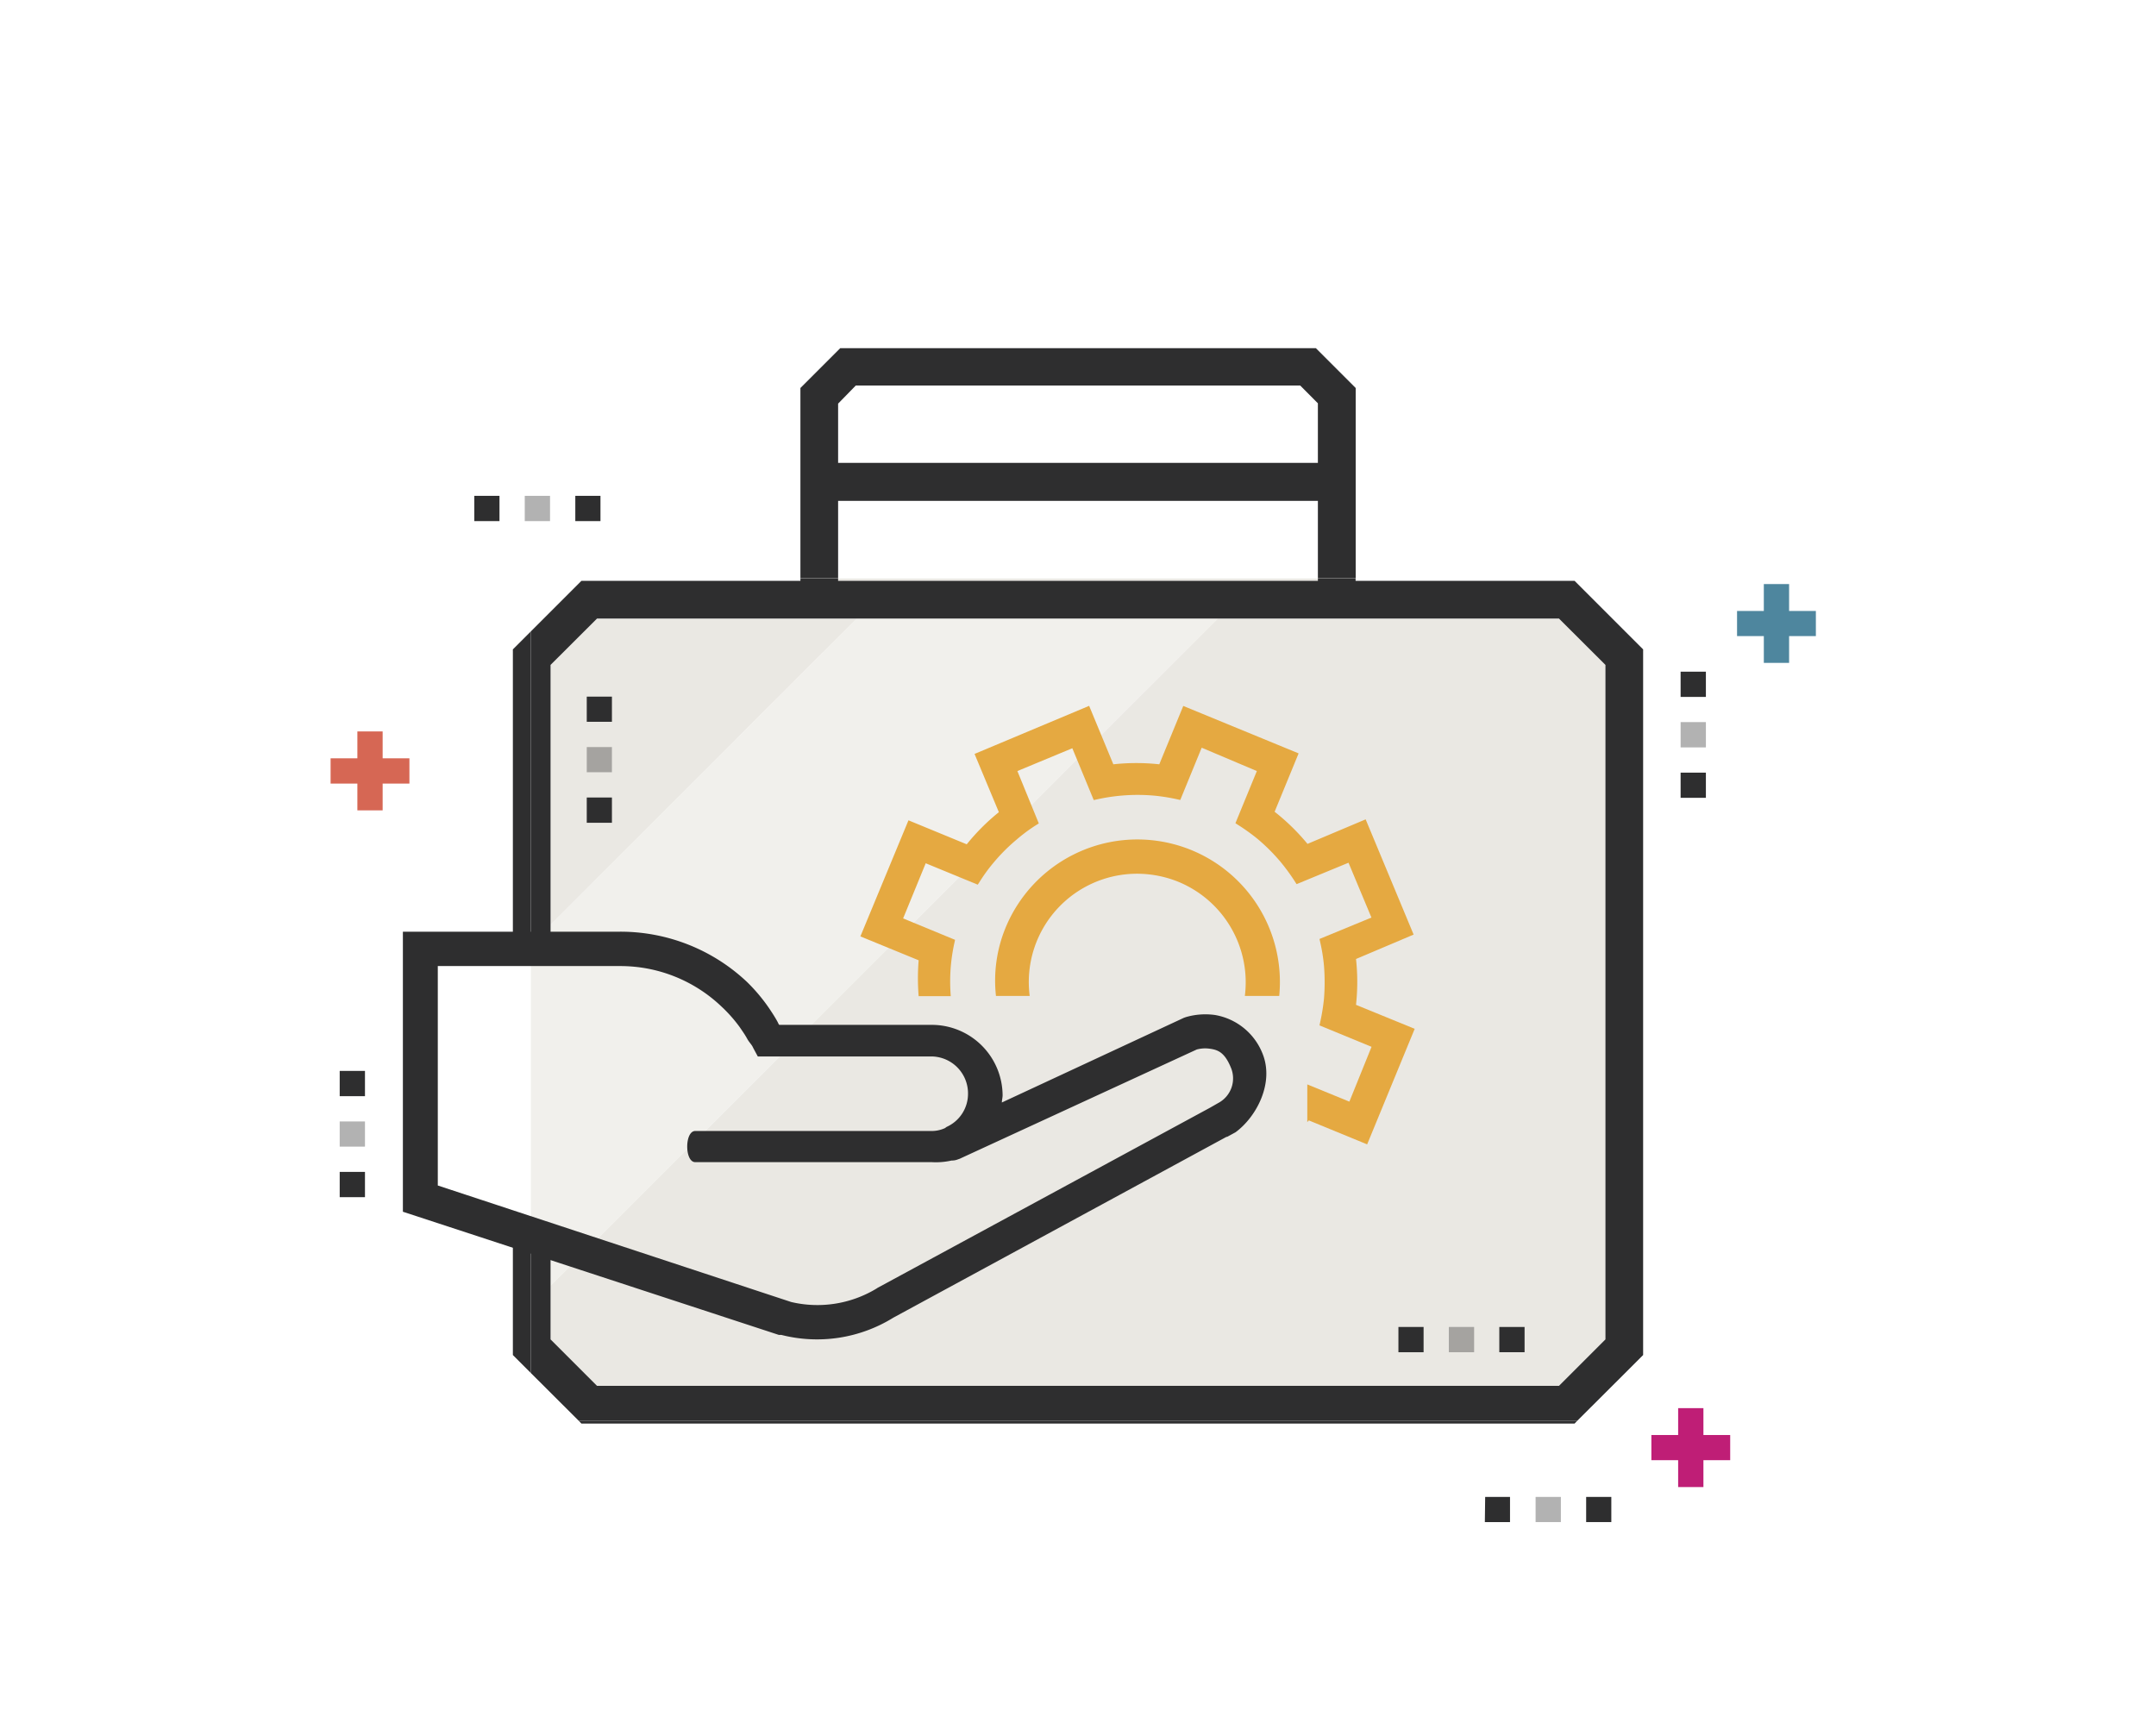 <?xml version="1.0" encoding="UTF-8"?> <svg xmlns="http://www.w3.org/2000/svg" id="Layer_1" data-name="Layer 1" viewBox="0 0 201.32 160.32"><defs><style>.cls-1,.cls-2{fill:#eae8e3;}.cls-2{opacity:0.67;}.cls-3,.cls-4{fill:#2e2e2f;}.cls-3{opacity:0.37;}.cls-5{fill:#4e869e;}.cls-6{fill:#bf1e76;}.cls-7{fill:#d66754;}.cls-8{fill:none;}.cls-9{fill:#e5a941;}</style></defs><polygon class="cls-1" points="145.62 57.81 145.57 57.76 113.72 57.76 51.41 120.06 51.41 125.07 55.7 129.36 55.75 129.41 145.57 129.41 149.86 125.12 149.91 125.07 149.91 62.09 145.62 57.81"></polygon><polygon class="cls-1" points="55.75 57.76 51.46 62.04 51.41 62.09 51.41 86.34 80 57.76 55.75 57.76"></polygon><polygon class="cls-2" points="80 57.76 51.41 86.34 51.41 90.03 49.57 90.03 49.57 113.76 51.41 114.37 51.41 120.06 113.72 57.76 80 57.76"></polygon><path class="cls-3" d="M49,46.3h2.36v2.36H49Z"></path><path class="cls-4" d="M53.72,46.3h2.35v2.36H53.72Z"></path><path class="cls-4" d="M44.29,46.3h2.35v2.36H44.29Z"></path><path class="cls-3" d="M143.39,139.78h2.36v2.35h-2.36Z"></path><path class="cls-4" d="M148.11,139.78h2.35v2.35h-2.35Z"></path><path class="cls-4" d="M138.68,139.78H141v2.35h-2.35Z"></path><path class="cls-3" d="M135.29,123.91h2.36v2.36h-2.36Z"></path><path class="cls-4" d="M140,123.91h2.36v2.36H140Z"></path><path class="cls-4" d="M130.58,123.91h2.35v2.36h-2.35Z"></path><path class="cls-4" d="M159.29,72.15V74.5h-2.36V72.15Z"></path><path class="cls-4" d="M159.29,62.72v2.36h-2.36V62.72Z"></path><path class="cls-3" d="M159.29,67.43v2.36h-2.36V67.43Z"></path><path class="cls-4" d="M34.08,109.43v2.36H31.72v-2.36Z"></path><path class="cls-4" d="M34.08,100v2.36H31.72V100Z"></path><path class="cls-3" d="M34.08,104.72v2.35H31.72v-2.35Z"></path><path class="cls-4" d="M57.14,74.47v2.36H54.79V74.47Z"></path><path class="cls-4" d="M57.14,65.05V67.4H54.79V65.05Z"></path><path class="cls-3" d="M57.14,69.76v2.35H54.79V69.76Z"></path><path class="cls-5" d="M164.7,57.05h-2.5V59.4h2.5v2.5h2.36V59.4h2.5V57.05h-2.5V54.54H164.7Z"></path><path class="cls-6" d="M156.7,134h-2.5v2.35h2.5v2.51h2.36v-2.51h2.5V134h-2.5v-2.51H156.7Z"></path><path class="cls-7" d="M33.37,70.81h-2.5v2.36h2.5v2.5h2.36v-2.5h2.5V70.81h-2.5V68.3H33.37Z"></path><path class="cls-4" d="M117.89,98.38h0a5.83,5.83,0,0,0-4.43-3.6,6.49,6.49,0,0,0-2.74.2l-.17.06-17,7.91c0-.21.07-.47.07-.68A6.62,6.62,0,0,0,87,95.7H72.78c-.06,0-.13-.21-.19-.31-.25-.46-.53-.88-.82-1.31a16.32,16.32,0,0,0-2-2.37A17.21,17.21,0,0,0,57.85,87H37.62v26.15l35.1,11.5.23,0a13.52,13.52,0,0,0,10.47-1.61l31.1-16.88.06,0,.79-.43h0C117.34,104.28,119,101.11,117.89,98.38ZM113.75,103h0l-.75.43L81.94,120.26l-.12.08a10.66,10.66,0,0,1-7.94,1.24l-33-10.88V90.21h17A13.68,13.68,0,0,1,67.38,94a13.35,13.35,0,0,1,1.69,1.91c.23.34.49.7.69,1.07s.44.56.57.87l.43.8H87a3.45,3.45,0,0,1,3.39,3.49,3.39,3.39,0,0,1-2,3.09l-.15.11a3,3,0,0,1-1.17.27l-22.15,0c-1,0-1,2.91,0,2.91H87a6.65,6.65,0,0,0,1.85-.15,1.52,1.52,0,0,0,.6-.11h0l.17-.06L111.75,98a3,3,0,0,1,1.23-.07c.69.1,1.34.29,1.93,1.7A2.6,2.6,0,0,1,113.75,103Z"></path><polygon class="cls-8" points="123.06 37.69 121.41 36.03 79.91 36.03 78.26 37.69 78.26 43.25 123.06 43.25 123.06 37.69"></polygon><rect class="cls-8" x="78.26" y="46.77" width="44.81" height="7.25"></rect><rect class="cls-1" x="78.26" y="54.02" width="44.8" height="0.22"></rect><polygon class="cls-4" points="47.89 113.21 47.89 126.53 49.57 128.21 49.57 113.76 47.89 113.21"></polygon><polygon class="cls-4" points="54.29 132.93 147.03 132.93 147.27 132.68 54.05 132.68 54.29 132.93"></polygon><polygon class="cls-4" points="47.89 60.64 47.89 90.03 49.57 90.03 49.57 58.96 47.89 60.64"></polygon><path class="cls-4" d="M78.26,46.77h44.8V54h3.53V36.23l-3.72-3.72H78.46l-3.72,3.72V54h3.52Zm0-9.08L79.91,36h41.5l1.65,1.66v5.56H78.26Z"></path><polygon class="cls-4" points="151.57 58.78 147.03 54.24 126.58 54.24 126.58 54.02 123.06 54.02 123.06 54.24 78.26 54.24 78.26 54.02 74.74 54.02 74.74 54.24 54.29 54.24 49.57 58.96 49.57 90.03 51.41 90.03 51.41 62.09 51.46 62.04 55.75 57.76 145.57 57.76 145.62 57.81 149.91 62.09 149.91 125.07 149.86 125.12 145.57 129.41 55.75 129.41 55.7 129.36 51.41 125.07 51.41 114.37 49.57 113.76 49.57 128.21 54.05 132.68 147.27 132.68 151.57 128.39 153.43 126.53 153.43 60.64 151.57 58.78"></polygon><path class="cls-9" d="M126.62,93.83a19.75,19.75,0,0,0,0-4.28L132,87.27l-4.48-10.76-5.43,2.29a20,20,0,0,0-3.07-3l2.24-5.45-10.77-4.43-2.24,5.45a19.85,19.85,0,0,0-4.29,0l-2.26-5.46L91,70.4l2.27,5.44a19.85,19.85,0,0,0-3,3l-5.44-2.24L80.34,87.44l5.44,2.23a20.8,20.8,0,0,0,0,3.35h3a16.83,16.83,0,0,1,0-2.75,17.12,17.12,0,0,1,.32-2.14l.08-.37-4.85-2,2.11-5.15,4.86,2,.2-.31a15.25,15.25,0,0,1,1.28-1.75,16.89,16.89,0,0,1,2.16-2.16,15.44,15.44,0,0,1,1.74-1.3l.32-.2L95,72l5.13-2.13,2,4.84.37-.08a17.5,17.5,0,0,1,5.21-.34,17.43,17.43,0,0,1,2.13.33l.37.08,2-4.88L117.36,72l-2,4.87.31.2a18.61,18.61,0,0,1,1.75,1.26,17.76,17.76,0,0,1,2.17,2.17,19.18,19.18,0,0,1,1.27,1.73l.21.33,4.85-2,2.14,5.12-4.85,2,.08.36a16.62,16.62,0,0,1,.34,2.15,19.54,19.54,0,0,1,0,3.06,19.15,19.15,0,0,1-.34,2.13l-.08.37,4.86,2L126,102.87l-3.93-1.61v3.52s.1-.1.14-.16l5.45,2.24,4.44-10.79Z"></path><path class="cls-9" d="M96.15,93a10.11,10.11,0,0,1,11.14-11.35,10.28,10.28,0,0,1,2.76.7A10.15,10.15,0,0,1,116.24,93h3.21a13.31,13.31,0,0,0-25.57-6.33A13,13,0,0,0,93,93Z"></path></svg> 